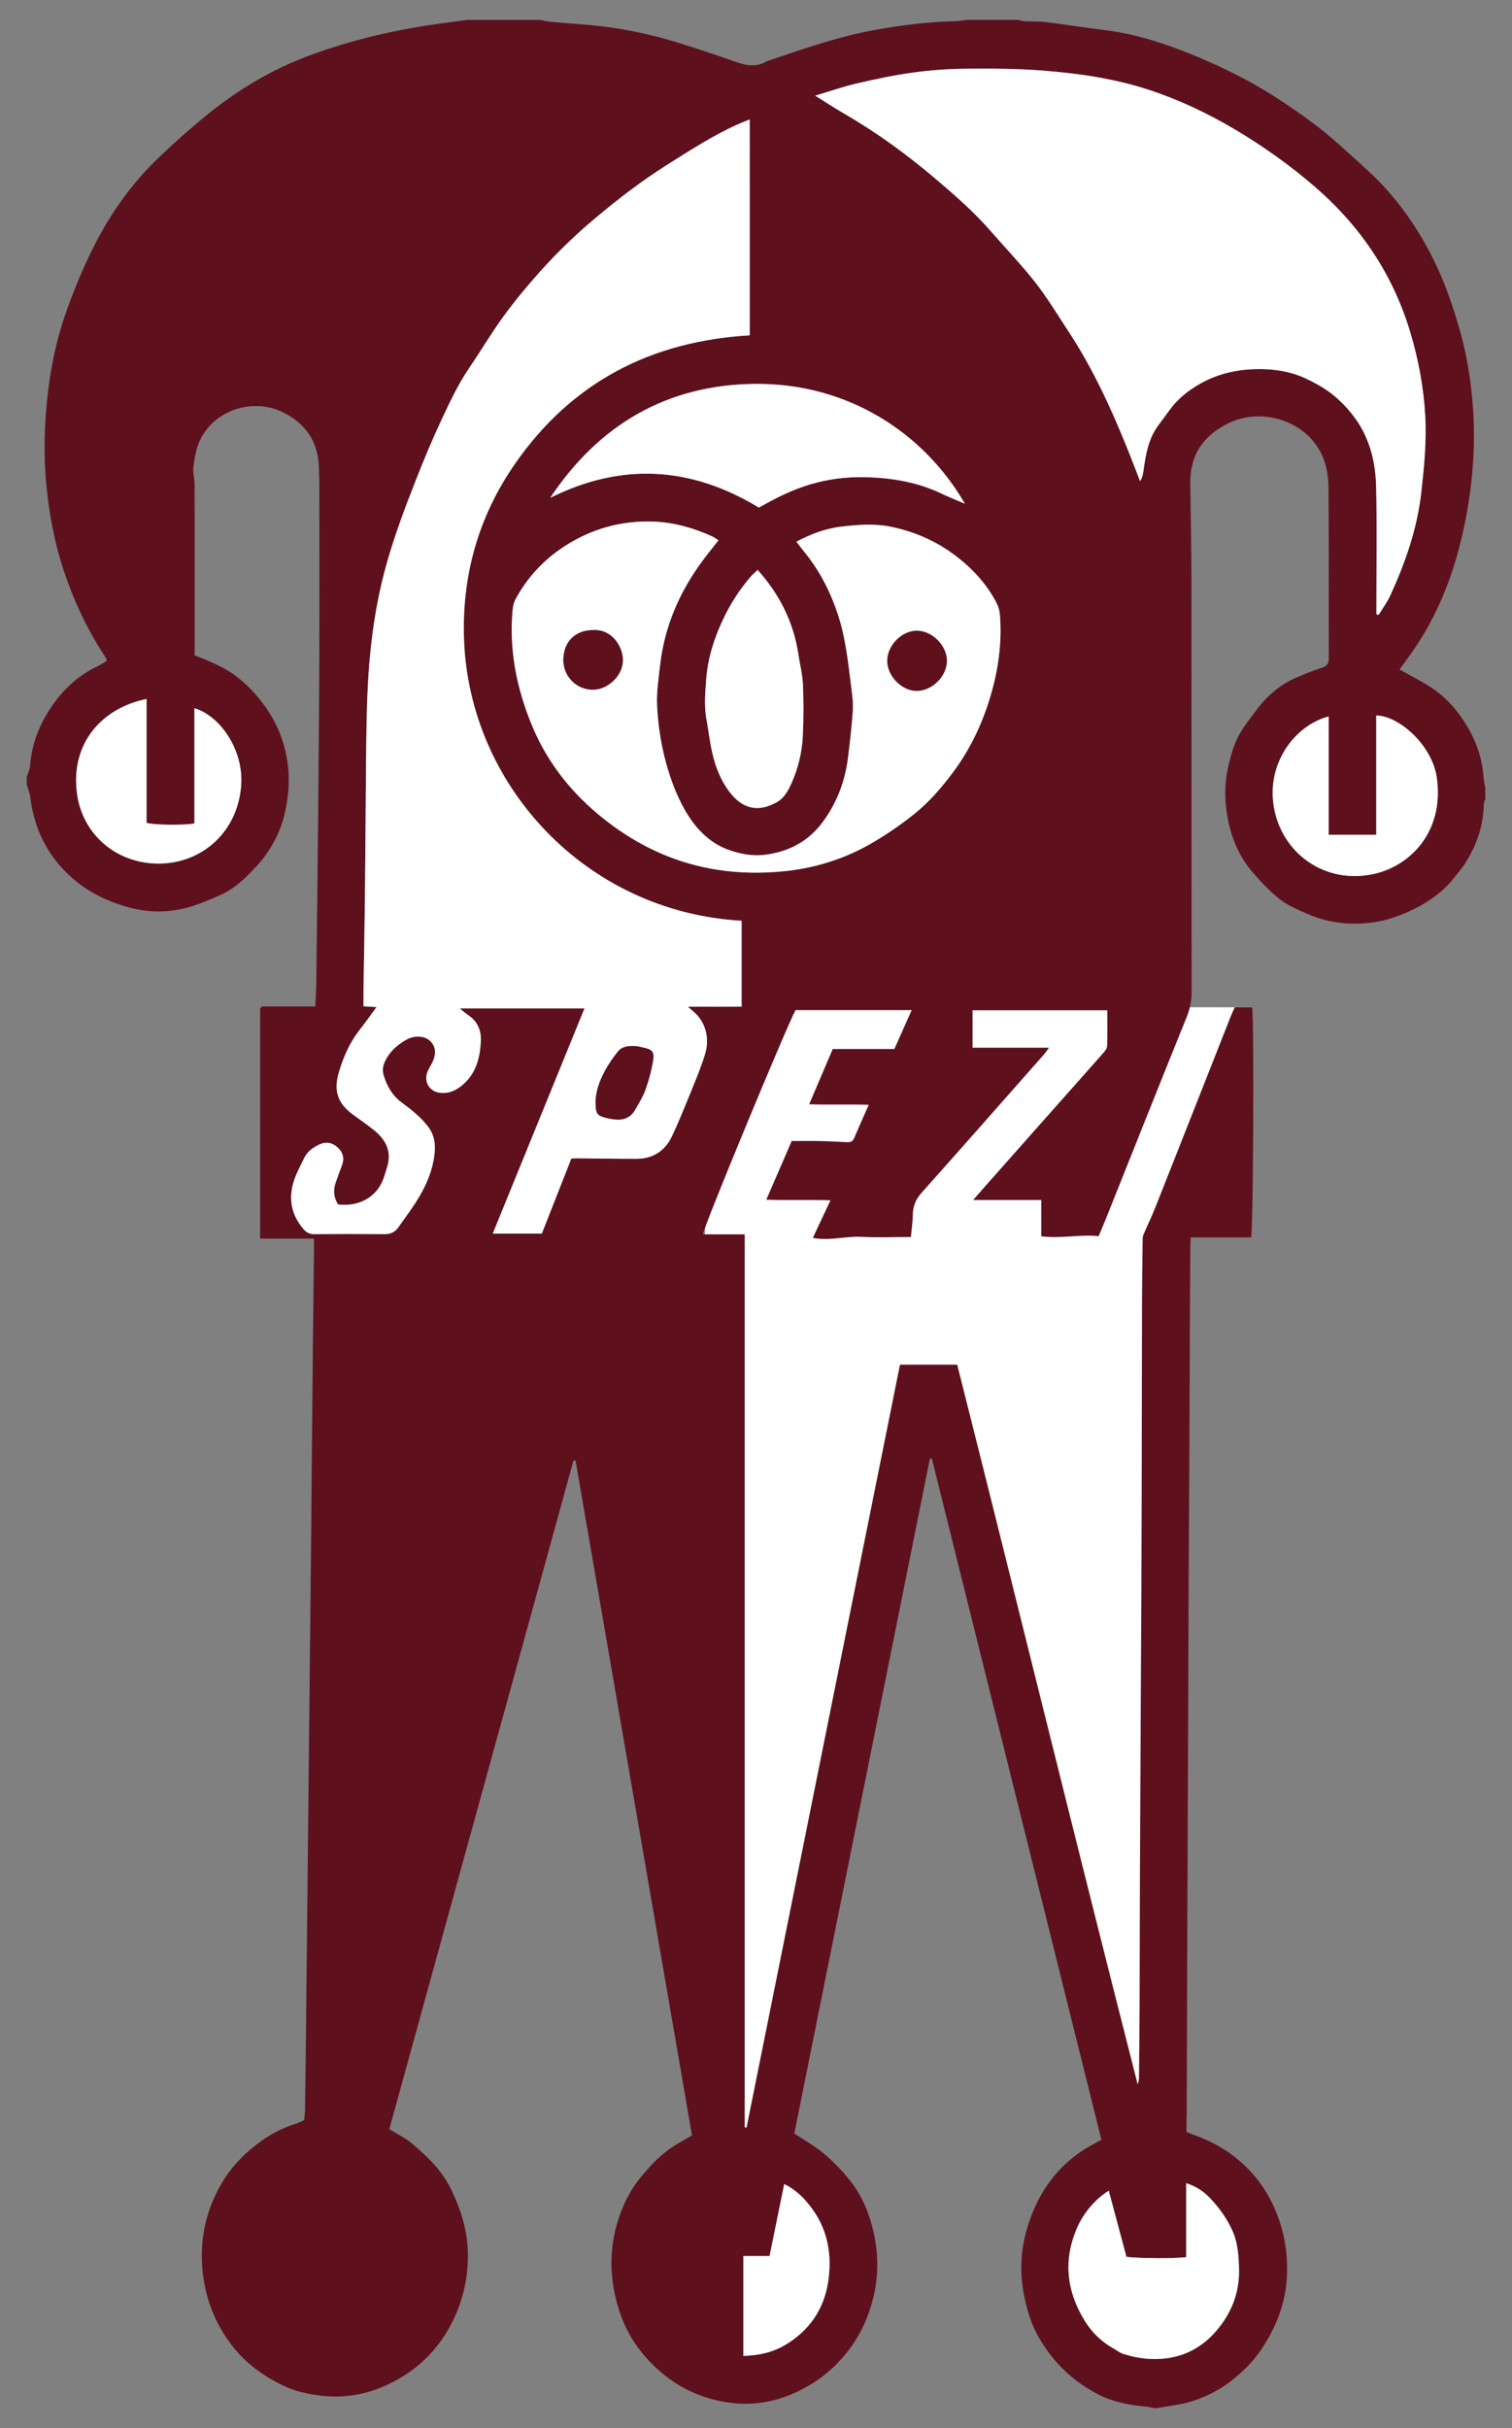 <?xml version="1.0" encoding="utf-8"?>
<!-- Generator: Adobe Illustrator 16.0.3, SVG Export Plug-In . SVG Version: 6.00 Build 0)  -->
<!DOCTYPE svg PUBLIC "-//W3C//DTD SVG 1.1//EN" "http://www.w3.org/Graphics/SVG/1.1/DTD/svg11.dtd">
<svg version="1.1" xmlns="http://www.w3.org/2000/svg" xmlns:xlink="http://www.w3.org/1999/xlink" x="0px" y="0px" width="380px"
	 height="610px" viewBox="0 0 380 610" enable-background="new 0 0 380 610" xml:space="preserve">
<rect x="0" y="0" width="380" height="610" fill="#808080" stroke="none"/>
<g id="Ebene_2">
	<polygon fill-rule="evenodd" clip-rule="evenodd" fill="#FFFFFF" points="289.964,587.746 234.023,350.269 177.184,591.861 
		177.184,252.903 314.696,253.066 294.999,315.657 	"/>
</g>
<g id="Ebene_1">
	<g>
		<path fill-rule="evenodd" clip-rule="evenodd" fill="#5E101D" d="M6.717,197.054c0-0.6,0-1.199,0-1.799
			c0.293-0.97,0.778-1.925,0.849-2.911c0.396-5.524,2.415-10.498,5.486-14.961c2.898-4.211,6.607-7.69,11.329-9.927
			c0.859-0.407,1.655-0.948,2.439-1.403c-0.046-0.27-0.037-0.424-0.098-0.539c-0.176-0.33-0.372-0.65-0.577-0.963
			c-4.41-6.73-7.747-13.95-10.255-21.602c-2.225-6.789-3.506-13.738-4.208-20.813c-0.787-7.929-0.554-15.839,0.393-23.749
			c0.794-6.629,2.167-13.133,4.352-19.421c1.664-4.787,3.578-9.511,5.718-14.104c4.325-9.282,9.944-17.739,17.341-24.874
			c4.085-3.94,8.35-7.721,12.758-11.297c7.641-6.198,16.023-11.195,25.279-14.65c10.905-4.071,22.168-6.669,33.692-8.195
			c2.05-0.271,4.098-0.563,6.147-0.845c6.147,0,12.294,0,18.441,0c0.784,0.158,1.562,0.389,2.354,0.461
			c4.388,0.4,8.795,0.639,13.167,1.166c6.234,0.751,12.378,2.047,18.384,3.883c4.857,1.484,9.685,3.077,14.468,4.787
			c2.811,1.005,5.518,1.815,8.344,0.195c0.257-0.146,0.557-0.222,0.84-0.317c8.763-2.977,17.491-6.037,26.65-7.677
			c6.709-1.201,13.437-2.041,20.252-2.173c0.864-0.017,1.725-0.212,2.587-0.325c4.348,0,8.695,0,13.044,0
			c0.487,0.113,0.972,0.299,1.464,0.325c1.865,0.101,3.749,0.016,5.596,0.243c4.896,0.602,9.767,1.398,14.663,1.989
			c4.849,0.585,9.554,1.745,14.171,3.272c6.313,2.089,12.398,4.709,18.366,7.669c6.916,3.43,13.336,7.644,19.502,12.186
			c4.909,3.616,9.365,7.867,13.896,11.974c6.771,6.135,12.044,13.432,16.217,21.543c3.189,6.202,5.445,12.735,7.304,19.451
			c1.502,5.426,2.417,10.952,2.931,16.505c0.431,4.655,0.541,9.355,0.311,14.086c-0.38,7.813-1.557,15.466-3.5,22.987
			c-2.519,9.748-6.419,18.933-12.336,27.169c-0.94,1.309-1.891,2.61-2.745,3.789c2.838,1.604,5.59,2.957,8.121,4.643
			c2.872,1.913,5.306,4.389,7.297,7.216c3.189,4.529,5.307,9.49,5.677,15.102c0.062,0.941,0.3,1.87,0.457,2.805c0,0.9,0,1.8,0,2.699
			c-0.134,0.485-0.376,0.969-0.384,1.456c-0.082,5.387-1.823,10.255-4.651,14.759c-0.828,1.318-1.907,2.479-2.859,3.72
			c-1.94,2.525-4.398,4.496-7.064,6.146c-2.66,1.647-5.514,2.937-8.526,3.906c-3.257,1.048-6.593,1.454-9.946,1.403
			c-3.978-0.061-7.871-0.922-11.52-2.55c-2.306-1.029-4.721-2.034-6.676-3.572c-2.504-1.969-4.741-4.337-6.827-6.762
			c-3.376-3.924-5.365-8.578-6.296-13.661c-0.748-4.081-0.854-8.205,0.015-12.261c0.574-2.68,1.285-5.41,2.473-7.856
			c1.188-2.451,2.988-4.62,4.622-6.838c2.656-3.607,5.958-6.485,10.096-8.287c2.122-0.924,4.281-1.787,6.481-2.497
			c1.29-0.416,1.741-1.041,1.737-2.401c-0.045-14.316,0.06-28.635-0.078-42.95c-0.045-4.622-1.271-9.004-4.664-12.492
			c-5.114-5.258-13.577-6.872-20.305-3.676c-6.367,3.024-9.881,7.975-9.771,15.227c0.125,8.31,0.284,16.619,0.291,24.929
			c0.033,34.256,0.003,68.512,0.039,102.768c0.003,2.203-0.367,4.206-1.204,6.273c-6.85,16.923-13.589,33.891-20.367,50.842
			c-0.551,1.379-1.146,2.74-1.786,4.266c-4.826-0.477-9.56,0.683-14.423,0.043c0-3.074,0-5.967,0-9.115c-5.612,0-11.104,0-17.116,0
			c1.067-1.224,1.778-2.05,2.501-2.865c6.348-7.165,12.695-14.33,19.047-21.491c3.673-4.14,7.363-8.265,11.017-12.422
			c0.476-0.541,1.075-1.228,1.101-1.867c0.116-2.973,0.052-5.953,0.052-9.021c-11.429,0-22.619,0-33.868,0c0,3.187,0,6.216,0,9.401
			c6.389,0,12.631,0,19.2,0c-0.522,0.717-0.822,1.207-1.196,1.631c-10.245,11.606-20.468,23.231-30.782,34.775
			c-1.495,1.673-2.223,3.398-2.246,5.6c-0.019,1.822-0.307,3.642-0.484,5.559c-4.36,0-8.409,0.159-12.439-0.045
			c-4.05-0.205-8.079,1.08-12.202,0.26c1.507-3.199,2.919-6.199,4.45-9.451c-5.511-0.164-10.689,0.058-16.136-0.139
			c2.218-5.123,4.288-9.905,6.383-14.743c2.471,0,4.788-0.036,7.104,0.011c2.238,0.046,4.477,0.173,6.714,0.274
			c0.795,0.037,1.462-0.068,1.832-0.932c1.171-2.73,2.383-5.443,3.703-8.445c-5.093-0.186-9.89,0.039-14.96-0.146
			c2.074-4.862,3.996-9.368,5.919-13.877c5.273,0,10.288,0,15.483,0c1.43-3.205,2.846-6.379,4.361-9.775c-9.981,0-19.617,0-29.207,0
			c-2.646,5.091-23.072,54.416-23.273,56.329c3.439,0,6.86,0,10.51,0c0,74.917,0,149.629,0,224.342
			c0.156,0.016,0.313,0.031,0.469,0.047c12.851-63.873,25.701-127.746,38.557-191.64c4.922,0,9.61,0,14.38,0
			c15.223,60.302,29.966,120.615,45.352,180.783c0.258-0.619,0.332-1.205,0.338-1.789c0.058-5.92,0.126-11.838,0.149-17.758
			c0.041-10.717,0.04-21.436,0.083-32.152c0.062-15.363,0.145-30.727,0.223-46.09c0.045-8.768,0.107-17.535,0.146-26.303
			c0.037-8.543,0.06-17.087,0.076-25.632c0.031-15.59,0.042-31.181,0.083-46.771c0.014-5.095,0.092-10.188,0.151-15.283
			c0.006-0.52-0.03-1.089,0.162-1.548c1.006-2.401,2.156-4.743,3.115-7.162c6.282-15.858,12.527-31.733,18.791-47.6
			c0.35-0.887,0.759-1.749,1.072-2.469c1.642,0,3.031,0,4.396,0c0.484,3.983,0.28,56.025-0.28,57.803c-4.979,0-10.035,0-15.191,0
			c-0.033,0.744-0.073,1.256-0.077,1.769c-0.029,4.346-0.058,8.693-0.077,13.039c-0.077,17.162-0.148,34.324-0.229,51.486
			c-0.041,8.843-0.106,17.685-0.145,26.527c-0.037,8.395-0.046,16.789-0.079,25.184c-0.07,17.686-0.157,35.373-0.223,53.059
			c-0.06,16.189-0.101,32.377-0.153,48.564c-0.002,0.674-0.052,1.348-0.059,2.021c-0.01,1.035-0.002,2.068-0.002,3.064
			c0.517,0.217,0.853,0.383,1.203,0.504c3.838,1.338,7.459,3.119,10.681,5.596c4.334,3.332,7.668,7.506,9.97,12.484
			c2.547,5.51,3.632,11.279,3.404,17.357c-0.229,6.143-2.169,11.723-5.292,16.902c-1.338,2.219-2.923,4.369-4.755,6.189
			c-2.426,2.41-5.074,4.598-8.158,6.246c-3.072,1.641-6.263,2.77-9.681,3.32c-1.677,0.271-3.353,0.545-5.029,0.818
			c-0.149,0-0.3,0-0.449,0c-0.634-0.133-1.261-0.338-1.901-0.389c-4.511-0.369-8.885-1.258-12.893-3.457
			c-4.574-2.51-8.478-5.783-11.619-10.006c-1.942-2.607-3.607-5.379-4.647-8.398c-2.554-7.418-3.226-14.949-0.973-22.66
			c2.775-9.494,8.097-16.869,16.944-21.529c0.576-0.303,1.137-0.637,1.818-1.021c-14.225-57.113-28.419-114.107-42.614-171.101
			c-0.164,0-0.327-0.002-0.491-0.003c-11.378,56.608-22.756,113.217-34.075,169.536c2.725,1.836,5.362,3.289,7.602,5.209
			c2.423,2.076,4.684,4.424,6.64,6.943c2.961,3.818,4.719,8.221,5.751,12.998c1.568,7.26,0.965,14.273-1.733,21.105
			c-0.928,2.35-2.117,4.658-3.55,6.734c-2.953,4.281-6.68,7.816-11.218,10.445c-6.346,3.676-13.09,5.252-20.42,4.109
			c-6.281-0.98-11.781-3.441-16.653-7.617c-5.155-4.42-8.747-9.732-10.676-16.199c-2.622-8.787-2.281-17.42,1.449-25.854
			c0.451-1.018,0.977-2.006,1.522-2.979c1.359-2.422,3.149-4.514,5.01-6.564c2.228-2.455,4.725-4.537,7.631-6.135
			c0.968-0.531,1.906-1.119,2.931-1.725c-9.771-56.605-19.515-113.051-29.258-169.496c-0.176-0.007-0.353-0.013-0.53-0.02
			c-15.428,55.99-30.856,111.978-46.287,167.974c2.038,1.266,4.035,2.201,5.662,3.576c3.761,3.176,7.324,6.527,9.62,11.061
			c2.787,5.5,4.53,11.27,4.481,17.402c-0.048,6.031-1.493,11.82-4.357,17.213c-2.875,5.416-6.903,9.725-12.113,12.918
			c-6.23,3.818-12.95,5.641-20.293,4.801c-3.445-0.395-6.85-1.156-9.927-2.672c-4.773-2.352-9.046-5.398-12.418-9.701
			c-4.634-5.912-7.1-12.58-7.662-19.967c-0.565-7.432,1.042-14.438,4.796-20.898c2.512-4.322,5.962-7.828,9.989-10.725
			c2.673-1.922,5.617-3.412,8.791-4.398c0.699-0.219,1.351-0.586,2.05-0.895c0.074-0.922,0.184-1.736,0.198-2.555
			c0.066-3.82,0.114-7.641,0.156-11.461c0.153-14.084,0.302-28.17,0.45-42.256c0.152-14.535,0.299-29.072,0.451-43.607
			c0.148-14.234,0.31-28.471,0.446-42.707c0.162-16.783,0.295-33.567,0.457-50.351c0.08-8.316,0.198-16.633,0.294-24.949
			c0.012-1.098,0.001-2.196,0.001-3.556c-4.75,0-9.206,0-13.534,0c0-19.453,0-38.634,0.005-57.815c0-0.057,0.082-0.117,0.13-0.172
			c0.049-0.056,0.105-0.106,0.342-0.343c4.29,0,8.766,0,13.4,0c0.09-2.323,0.222-4.472,0.249-6.622
			c0.166-13.71,0.325-27.421,0.453-41.132c0.124-13.335,0.248-26.669,0.295-40.004c0.051-14.392,0.017-28.784,0.005-43.177
			c-0.002-1.722-0.054-3.445-0.151-5.164c-0.35-6.194-3.618-10.527-9.001-13.179c-7.439-3.664-17.489-0.729-21.048,7.485
			c-0.841,1.942-1.182,4.153-1.443,6.278c-0.177,1.441,0.292,2.949,0.295,4.428c0.027,13.492,0.016,26.985,0.016,40.479
			c0,0.806,0,1.611,0,2.419c0.896,0.343,1.598,0.58,2.274,0.876c2.937,1.284,5.848,2.529,8.431,4.566
			c2.683,2.114,4.984,4.54,6.916,7.272c1.541,2.18,2.921,4.565,3.867,7.053c1.905,5.011,2.579,10.262,1.896,15.623
			c-0.435,3.416-1.17,6.777-2.678,9.888c-1.271,2.621-2.8,5.105-4.794,7.27c-2.693,2.923-5.442,5.8-9.125,7.485
			c-2.37,1.085-4.78,2.125-7.258,2.92c-5.17,1.658-10.502,1.812-15.709,0.446c-7.384-1.936-13.777-5.565-18.632-11.722
			c-3.779-4.791-5.78-10.176-6.521-16.145C7.455,199.125,7.015,198.098,6.717,197.054z M188.415,30.007
			c-1.263,0.519-2.228,0.882-3.167,1.307c-6.217,2.815-11.917,6.521-17.672,10.147c-6.333,3.991-12.24,8.548-17.96,13.34
			c-4.933,4.134-9.575,8.613-13.87,13.406c-3.237,3.612-6.346,7.366-9.206,11.28c-3.032,4.151-5.648,8.604-8.547,12.856
			c-2.876,4.221-5.023,8.826-7.163,13.42c-2.204,4.732-4.225,9.557-6.139,14.414c-2.955,7.498-5.796,15.02-7.899,22.84
			c-2.934,10.906-4.128,21.995-4.515,33.205c-0.251,7.261-0.25,14.53-0.324,21.797c-0.096,9.289-0.131,18.58-0.237,27.869
			c-0.088,7.714-0.244,15.428-0.363,23.141c-0.019,1.242-0.002,2.483-0.002,3.773c1.252,0.075,2.185,0.131,3.288,0.197
			c-1.545,2.093-2.906,4.027-4.362,5.886c-2.393,3.056-3.896,6.563-5.023,10.204c-1.458,4.712-0.593,7.981,3.549,10.998
			c1.754,1.277,3.558,2.496,5.24,3.863c2.505,2.037,4.127,4.564,3.57,7.973c-0.191,1.17-0.65,2.296-0.985,3.442
			c-1.417,4.859-5.742,7.894-11.667,7.231c-1.091-1.748-1.281-3.604-0.574-5.561c0.507-1.403,1.001-2.813,1.532-4.207
			c0.655-1.722,0.378-3.197-0.987-4.487c-1.424-1.345-2.997-1.606-4.746-0.781c-1.589,0.75-2.967,1.768-3.749,3.401
			c-0.872,1.82-1.863,3.609-2.505,5.512c-1.528,4.527-0.774,8.693,2.397,12.359c0.732,0.846,1.552,1.229,2.723,1.217
			c5.846-0.06,11.692-0.061,17.537-0.004c1.492,0.015,2.644-0.455,3.478-1.645c1.8-2.566,3.719-5.067,5.304-7.762
			c1.899-3.23,3.348-6.696,3.805-10.474c0.301-2.492,0.104-4.84-1.506-7.01c-1.87-2.52-4.28-4.37-6.747-6.198
			c-2.321-1.721-3.681-4.092-4.495-6.803c-0.377-1.259-0.214-2.437,0.399-3.67c1.191-2.396,3.069-4.037,5.321-5.298
			c2.135-1.195,4.728-0.953,6.081,0.442c1.463,1.509,1.462,3.562,0.049,6.012c-0.406,0.703-0.827,1.439-1.022,2.216
			c-0.541,2.153,0.778,4.224,2.971,4.613c2.651,0.471,4.817-0.698,6.628-2.451c2.923-2.827,3.797-6.557,3.991-10.425
			c0.132-2.654-0.805-4.982-3.153-6.553c-0.649-0.434-1.229-0.971-2.154-1.713c10.647,0,20.864,0,31.368,0
			c-7.699,18.889-15.333,37.62-23.058,56.574c4.293,0,8.236,0,12.333,0c2.468-6.277,4.946-12.581,7.408-18.843
			c0.608-0.032,0.979-0.071,1.349-0.067c5.019,0.042,10.038,0.136,15.056,0.125c4.14-0.01,7.159-1.996,8.905-5.696
			c1.563-3.312,2.923-6.72,4.324-10.105c1.087-2.626,2.162-5.26,3.119-7.935c0.573-1.604,1.182-3.272,1.292-4.944
			c0.225-3.375-0.896-6.333-3.621-8.535c-0.295-0.238-0.574-0.495-1.143-0.986c4.795-0.041,9.173,0.021,13.518-0.04
			c0-7.409,0-14.486,0-21.553c-39.315-2.244-68.455-34.159-69.768-70.651c-0.58-16.094,3.627-30.955,12.851-44.218
			c14.247-20.486,34.197-30.762,58.948-32.208C188.415,66.163,188.415,48.266,188.415,30.007z M345.922,154.346
			c0.193,0.038,0.387,0.076,0.58,0.114c0.995-1.646,2.165-3.211,2.956-4.949c3.759-8.256,6.736-16.746,7.747-25.848
			c0.719-6.466,1.373-12.894,0.976-19.438c-0.433-7.146-1.735-14.092-3.793-20.9c-4.354-14.414-12.439-26.43-23.79-36.267
			c-6.328-5.484-13.123-10.321-20.339-14.593c-6.848-4.054-13.991-7.425-21.55-9.902c-8.655-2.836-17.626-4.119-26.647-4.828
			c-6.483-0.51-13.02-0.523-19.53-0.464c-4.402,0.04-8.831,0.372-13.192,0.976c-4.726,0.654-9.414,1.655-14.065,2.734
			c-3.372,0.783-6.656,1.939-10.398,3.055c2.716,1.689,4.944,3.162,7.252,4.497c8.301,4.8,16.012,10.431,23.294,16.639
			c4.721,4.024,9.4,8.109,13.495,12.806c3.778,4.333,7.771,8.497,11.315,13.013c2.983,3.803,5.483,7.986,8.151,12.031
			c6.409,9.712,11.195,20.237,15.481,31.011c0.905,2.275,1.776,4.563,2.663,6.845c0.562-0.88,0.735-1.714,0.849-2.558
			c0.553-4.085,1.218-8.129,3.792-11.552c0.984-1.309,1.95-2.632,2.92-3.951c1.981-2.698,4.563-4.716,7.429-6.36
			c4.377-2.511,9.171-3.615,14.171-3.724c3.059-0.065,6.092,0.225,9.087,1.081c2.263,0.647,4.305,1.652,6.333,2.776
			c3.857,2.139,7.011,5.054,9.564,8.619c3.699,5.166,5.065,11.127,5.194,17.302c0.206,9.889,0.056,19.784,0.056,29.678
			C345.922,152.907,345.922,153.626,345.922,154.346z M200.145,136.075c0.76,0.979,1.431,1.874,2.134,2.743
			c3.762,4.649,6.434,9.879,8.304,15.537c2.031,6.147,2.622,12.561,3.439,18.929c0.229,1.771,0.436,3.584,0.308,5.354
			c-0.284,3.947-0.716,7.888-1.214,11.815c-0.757,5.956-2.867,11.437-6.465,16.237c-1.323,1.767-3.007,3.391-4.834,4.625
			c-2.928,1.977-6.264,3.056-9.832,3.461c-2.833,0.322-5.564-0.193-8.158-1.017c-5.926-1.879-9.736-6.39-12.454-11.645
			c-1.905-3.682-3.304-7.715-4.317-11.744c-1.051-4.179-1.667-8.525-1.905-12.83c-0.193-3.478,0.354-7.014,0.755-10.503
			c1.121-9.738,4.904-18.418,10.724-26.246c1.238-1.665,2.553-3.273,3.938-5.045c-0.619-0.393-1.074-0.764-1.592-0.998
			c-4.613-2.078-9.445-3.482-14.492-3.696c-8.213-0.35-15.851,1.77-22.741,6.276c-5.147,3.366-9.236,7.783-12.173,13.207
			c-0.411,0.759-0.636,1.679-0.718,2.545c-0.959,10.133,0.982,19.803,4.832,29.135c4.277,10.37,11.276,18.6,20.254,25.176
			c7.904,5.789,16.661,9.625,26.405,11.125c5.445,0.839,10.93,0.917,16.359,0.398c7.971-0.76,15.572-3.104,22.507-7.159
			c3.724-2.179,7.321-4.649,10.681-7.354c3.669-2.953,6.753-6.534,9.594-10.331c4.403-5.888,7.479-12.441,9.516-19.415
			c1.914-6.551,2.855-13.32,2.295-20.196c-0.081-0.999-0.359-2.052-0.818-2.939c-2.484-4.802-6.078-8.683-10.357-11.923
			c-4.9-3.711-10.416-6.117-16.443-7.3c-4.088-0.804-8.193-0.468-12.296,0.013C207.393,132.776,203.758,134.216,200.145,136.075z
			 M190.729,127.517c0.523-0.288,0.913-0.499,1.298-0.716c4.246-2.394,8.66-4.42,13.396-5.607c4.296-1.076,8.68-1.475,13.123-1.287
			c6.265,0.265,12.324,1.349,18.031,4.078c1.839,0.88,3.742,1.628,5.916,2.566c-10.116-17.55-29.208-30.377-52.912-30.105
			c-21.992,0.253-39.087,10.283-51.298,28.629C156.195,116.139,173.602,117.143,190.729,127.517z M298.119,567.047
			c-3.021,0.43-13.451,0.322-15.023-0.105c-1.475-5.502-2.949-11.002-4.441-16.57c-3.169,1.924-6.206,5.412-7.816,9.002
			c-3.727,8.309-2.842,16.287,1.925,23.896c1.804,2.879,4.258,5.162,7.25,6.828c0.777,0.434,1.505,1.023,2.337,1.281
			c3.505,1.086,7.036,1.574,10.766,1.094c5.104-0.658,9.206-3.043,12.466-6.785c3.896-4.475,5.995-9.742,5.807-15.801
			c-0.098-3.143-0.269-6.256-1.535-9.197c-1.406-3.27-3.473-6.102-5.913-8.639c-1.537-1.596-3.403-2.799-5.82-3.582
			C298.119,554.818,298.119,560.869,298.119,567.047z M190.405,143.182c-0.617,0.598-1.249,1.12-1.774,1.732
			c-2.786,3.248-5.086,6.819-6.906,10.691c-2.273,4.831-3.87,9.821-4.254,15.219c-0.234,3.297-0.539,6.547,0.068,9.826
			c0.542,2.93,0.854,5.91,1.545,8.801c0.814,3.416,2.1,6.679,4.272,9.516c3.284,4.29,7.198,5.156,11.784,2.611
			c2.102-1.167,3.09-3.205,3.972-5.248c1.547-3.584,2.447-7.381,2.64-11.262c0.214-4.323,0.228-8.669,0.047-12.993
			c-0.108-2.592-0.762-5.16-1.156-7.742C199.412,156.28,195.926,149.32,190.405,143.182z M333.931,179.999
			c-8.329,2.111-16.036,11.842-13.636,23.501c2.169,10.535,11.836,18.08,23.512,16.339c10.102-1.507,19.25-10.531,17.297-24.435
			c-1.154-8.22-9.507-15.569-15.222-15.654c0,9.952,0,19.904,0,29.969c-4.01,0-7.86,0-11.951,0c0-5.002,0-9.854,0-14.707
			C333.931,190.078,333.931,185.145,333.931,179.999z M36.831,175.605c-11.091,2.212-19.411,11.142-17.407,24.235
			c1.49,9.735,9.706,17.089,20.381,17.114c10.933,0.026,20.072-7.974,20.817-19.879c0.538-8.595-5.147-17.161-11.755-19.157
			c0,9.696,0,19.341,0,28.949c-2.525,0.495-10.325,0.404-12.036-0.149C36.831,196.435,36.831,186.104,36.831,175.605z
			 M186.819,591.861c3.929-0.111,7.354-0.873,10.525-2.756c6.048-3.588,9.71-8.959,10.767-15.746
			c1.008-6.471,0.095-12.783-3.927-18.348c-1.862-2.578-3.964-4.781-7.095-6.32c-1.236,6.074-2.437,11.967-3.681,18.076
			c-2.273,0-4.402,0-6.59,0C186.819,575.232,186.819,583.436,186.819,591.861z"/>
		<path fill-rule="evenodd" clip-rule="evenodd" fill="#FFFFFF" d="M188.415,30.007c0,18.259,0,36.155,0,54.24
			c-24.751,1.446-44.701,11.722-58.948,32.208c-9.223,13.263-13.43,28.124-12.851,44.218c1.313,36.492,30.453,68.407,69.768,70.651
			c0,7.066,0,14.144,0,21.553c-4.345,0.062-8.723-0.001-13.518,0.04c0.569,0.491,0.848,0.748,1.143,0.986
			c2.725,2.202,3.846,5.16,3.621,8.535c-0.11,1.672-0.719,3.341-1.292,4.944c-0.957,2.675-2.032,5.309-3.119,7.935
			c-1.401,3.386-2.761,6.794-4.324,10.105c-1.747,3.7-4.766,5.687-8.905,5.696c-5.019,0.011-10.037-0.083-15.056-0.125
			c-0.371-0.004-0.741,0.035-1.349,0.067c-2.462,6.262-4.94,12.565-7.408,18.843c-4.096,0-8.039,0-12.333,0
			c7.726-18.954,15.359-37.686,23.058-56.574c-10.503,0-20.72,0-31.368,0c0.926,0.742,1.505,1.279,2.154,1.713
			c2.348,1.57,3.286,3.898,3.153,6.553c-0.193,3.868-1.067,7.598-3.991,10.425c-1.812,1.753-3.978,2.922-6.628,2.451
			c-2.193-0.39-3.512-2.46-2.971-4.613c0.195-0.776,0.616-1.513,1.022-2.216c1.413-2.45,1.415-4.503-0.049-6.012
			c-1.353-1.396-3.946-1.638-6.081-0.442c-2.252,1.261-4.13,2.902-5.321,5.298c-0.613,1.233-0.776,2.411-0.399,3.67
			c0.814,2.711,2.173,5.082,4.495,6.803c2.467,1.828,4.877,3.679,6.747,6.198c1.609,2.17,1.807,4.518,1.506,7.01
			c-0.457,3.777-1.906,7.243-3.805,10.474c-1.584,2.694-3.504,5.195-5.304,7.762c-0.834,1.189-1.986,1.659-3.478,1.645
			c-5.845-0.057-11.691-0.056-17.537,0.004c-1.171,0.012-1.991-0.371-2.723-1.217c-3.171-3.666-3.925-7.832-2.397-12.359
			c0.642-1.902,1.633-3.691,2.505-5.512c0.782-1.634,2.16-2.651,3.749-3.401c1.75-0.825,3.322-0.563,4.746,0.781
			c1.365,1.29,1.642,2.766,0.987,4.487c-0.53,1.395-1.024,2.804-1.532,4.207c-0.708,1.956-0.518,3.813,0.574,5.561
			c5.926,0.662,10.25-2.372,11.667-7.231c0.334-1.146,0.794-2.272,0.985-3.442c0.557-3.408-1.065-5.936-3.57-7.973
			c-1.682-1.367-3.485-2.586-5.24-3.863c-4.142-3.017-5.007-6.286-3.549-10.998c1.127-3.642,2.631-7.148,5.023-10.204
			c1.457-1.858,2.817-3.793,4.362-5.886c-1.103-0.066-2.036-0.122-3.288-0.197c0-1.29-0.017-2.531,0.002-3.773
			c0.12-7.713,0.275-15.427,0.363-23.141c0.106-9.289,0.142-18.58,0.237-27.869c0.075-7.267,0.073-14.536,0.324-21.797
			c0.387-11.21,1.582-22.299,4.515-33.205c2.103-7.82,4.945-15.342,7.899-22.84c1.914-4.857,3.935-9.682,6.139-14.414
			c2.14-4.594,4.287-9.199,7.163-13.42c2.898-4.252,5.515-8.705,8.547-12.856c2.86-3.914,5.969-7.668,9.206-11.28
			c4.295-4.793,8.938-9.272,13.87-13.406c5.72-4.792,11.626-9.349,17.96-13.34c5.755-3.627,11.455-7.332,17.672-10.147
			C186.188,30.889,187.152,30.526,188.415,30.007z M149.696,276.29c-0.074,3.46,0.278,3.943,2.583,4.536
			c0.719,0.185,1.459,0.312,2.197,0.397c2.205,0.257,4.014-0.439,5.139-2.42c0.957-1.684,2.004-3.359,2.643-5.169
			c0.839-2.38,1.505-4.857,1.893-7.348c0.32-2.06-0.351-2.658-2.367-3.074c-0.585-0.12-1.163-0.294-1.754-0.359
			c-1.774-0.198-3.652-0.057-4.772,1.358C152.21,268.065,149.954,272.331,149.696,276.29z"/>
		<path fill-rule="evenodd" clip-rule="evenodd" fill="#FFFFFF" d="M345.922,154.346c0-0.72,0-1.439,0-2.158
			c0-9.894,0.15-19.789-0.056-29.678c-0.129-6.175-1.495-12.136-5.194-17.302c-2.554-3.565-5.707-6.48-9.564-8.619
			c-2.028-1.124-4.07-2.129-6.333-2.776c-2.995-0.856-6.028-1.146-9.087-1.081c-5,0.108-9.794,1.213-14.171,3.724
			c-2.866,1.645-5.447,3.662-7.429,6.36c-0.97,1.319-1.936,2.643-2.92,3.951c-2.574,3.423-3.239,7.467-3.792,11.552
			c-0.113,0.844-0.287,1.678-0.849,2.558c-0.887-2.282-1.758-4.569-2.663-6.845c-4.286-10.773-9.072-21.299-15.481-31.011
			c-2.668-4.045-5.168-8.229-8.151-12.031c-3.544-4.516-7.537-8.68-11.315-13.013c-4.095-4.696-8.774-8.781-13.495-12.806
			c-7.282-6.208-14.993-11.839-23.294-16.639c-2.308-1.335-4.536-2.808-7.252-4.497c3.742-1.115,7.026-2.271,10.398-3.055
			c4.651-1.079,9.34-2.08,14.065-2.734c4.361-0.604,8.79-0.936,13.192-0.976c6.511-0.06,13.047-0.046,19.53,0.464
			c9.021,0.709,17.992,1.992,26.647,4.828c7.559,2.478,14.702,5.849,21.55,9.902c7.216,4.271,14.011,9.108,20.339,14.593
			c11.351,9.837,19.437,21.853,23.79,36.267c2.058,6.809,3.36,13.754,3.793,20.9c0.397,6.545-0.257,12.973-0.976,19.438
			c-1.011,9.102-3.988,17.592-7.747,25.848c-0.791,1.738-1.961,3.304-2.956,4.949C346.309,154.422,346.115,154.384,345.922,154.346z
			"/>
		<path fill-rule="evenodd" clip-rule="evenodd" fill="#FFFFFF" d="M200.145,136.075c3.613-1.858,7.248-3.299,11.233-3.766
			c4.103-0.48,8.208-0.816,12.296-0.013c6.027,1.183,11.543,3.589,16.443,7.3c4.279,3.24,7.873,7.121,10.357,11.923
			c0.459,0.888,0.737,1.94,0.818,2.939c0.561,6.876-0.381,13.646-2.295,20.196c-2.037,6.974-5.112,13.527-9.516,19.415
			c-2.841,3.797-5.925,7.378-9.594,10.331c-3.359,2.705-6.957,5.176-10.681,7.354c-6.935,4.056-14.536,6.399-22.507,7.159
			c-5.43,0.519-10.914,0.44-16.359-0.398c-9.745-1.5-18.501-5.336-26.405-11.125c-8.978-6.576-15.977-14.806-20.254-25.176
			c-3.85-9.332-5.792-19.002-4.832-29.135c0.083-0.866,0.308-1.786,0.718-2.545c2.937-5.424,7.026-9.841,12.173-13.207
			c6.891-4.507,14.528-6.626,22.741-6.276c5.046,0.214,9.878,1.618,14.492,3.696c0.518,0.234,0.973,0.605,1.592,0.998
			c-1.385,1.771-2.699,3.38-3.938,5.045c-5.82,7.828-9.604,16.508-10.724,26.246c-0.402,3.489-0.948,7.025-0.755,10.503
			c0.238,4.305,0.854,8.651,1.905,12.83c1.014,4.029,2.412,8.063,4.317,11.744c2.718,5.255,6.528,9.766,12.454,11.645
			c2.594,0.823,5.325,1.339,8.158,1.017c3.568-0.405,6.904-1.484,9.832-3.461c1.827-1.234,3.511-2.858,4.834-4.625
			c3.598-4.801,5.708-10.281,6.465-16.237c0.498-3.928,0.93-7.868,1.214-11.815c0.128-1.77-0.079-3.583-0.308-5.354
			c-0.817-6.368-1.408-12.781-3.439-18.929c-1.87-5.658-4.542-10.888-8.304-15.537C201.575,137.949,200.904,137.053,200.145,136.075
			z M149.11,158.301c-4.491-0.026-7.457,2.885-7.526,7.39c-0.063,4.125,3.189,7.514,7.28,7.583c3.945,0.067,7.79-3.652,7.675-7.562
			C156.436,162.188,153.656,158.056,149.11,158.301z M237.966,166.108c0.057-3.824-3.551-7.544-7.413-7.644
			c-3.787-0.097-7.491,3.557-7.559,7.454c-0.066,3.852,3.594,7.645,7.38,7.648C234.229,173.571,237.908,169.957,237.966,166.108z"/>
		<path fill-rule="evenodd" clip-rule="evenodd" fill="#FFFFFF" d="M190.729,127.517c-17.128-10.374-34.534-11.378-52.447-2.442
			c12.211-18.346,29.306-28.376,51.298-28.629c23.704-0.271,42.796,12.556,52.912,30.105c-2.174-0.938-4.077-1.687-5.916-2.566
			c-5.707-2.729-11.767-3.813-18.031-4.078c-4.443-0.188-8.827,0.211-13.123,1.287c-4.735,1.188-9.149,3.214-13.396,5.607
			C191.643,127.018,191.253,127.229,190.729,127.517z"/>
		<path fill-rule="evenodd" clip-rule="evenodd" fill="#FFFFFF" d="M298.119,567.047c0-6.178,0-12.229,0-18.578
			c2.417,0.783,4.283,1.986,5.82,3.582c2.44,2.537,4.507,5.369,5.913,8.639c1.267,2.941,1.438,6.055,1.535,9.197
			c0.188,6.059-1.91,11.326-5.807,15.801c-3.26,3.742-7.361,6.127-12.466,6.785c-3.729,0.48-7.261-0.008-10.766-1.094
			c-0.832-0.258-1.56-0.848-2.337-1.281c-2.992-1.666-5.446-3.949-7.25-6.828c-4.767-7.609-5.651-15.588-1.925-23.896
			c1.61-3.59,4.647-7.078,7.816-9.002c1.492,5.568,2.967,11.068,4.442,16.568C284.668,567.369,295.098,567.477,298.119,567.047z"/>
		<path fill-rule="evenodd" clip-rule="evenodd" fill="#FFFFFF" d="M190.405,143.182c5.521,6.138,9.007,13.098,10.237,21.151
			c0.395,2.582,1.048,5.15,1.156,7.742c0.181,4.324,0.167,8.67-0.047,12.993c-0.192,3.881-1.093,7.678-2.64,11.262
			c-0.882,2.043-1.87,4.081-3.972,5.248c-4.586,2.545-8.5,1.679-11.784-2.611c-2.173-2.837-3.458-6.1-4.272-9.516
			c-0.69-2.891-1.003-5.871-1.545-8.801c-0.607-3.279-0.303-6.529-0.068-9.826c0.384-5.397,1.98-10.388,4.254-15.219
			c1.82-3.872,4.12-7.443,6.906-10.691C189.156,144.302,189.788,143.78,190.405,143.182z"/>
		<path fill-rule="evenodd" clip-rule="evenodd" fill="#FFFFFF" d="M333.931,179.999c0,5.146,0,10.079,0,15.013
			c0,4.853,0,9.705,0,14.707c4.091,0,7.941,0,11.951,0c0-10.064,0-20.017,0-29.969c5.715,0.085,14.067,7.435,15.222,15.654
			c1.953,13.903-7.195,22.928-17.297,24.435c-11.676,1.741-21.343-5.804-23.512-16.339
			C317.895,191.84,325.602,182.11,333.931,179.999z"/>
		<path fill-rule="evenodd" clip-rule="evenodd" fill="#FFFFFF" d="M36.831,175.605c0,10.499,0,20.83,0,31.113
			c1.711,0.554,9.511,0.645,12.036,0.149c0-9.608,0-19.253,0-28.949c6.608,1.996,12.293,10.563,11.755,19.157
			c-0.745,11.905-9.884,19.905-20.817,19.879c-10.676-0.025-18.892-7.379-20.381-17.114C17.42,186.747,25.74,177.817,36.831,175.605
			z"/>
		<path fill-rule="evenodd" clip-rule="evenodd" fill="#FFFFFF" d="M186.819,591.861c0-8.426,0-16.629,0-25.094
			c2.188,0,4.316,0,6.59,0c1.244-6.109,2.444-12.002,3.681-18.076c3.131,1.539,5.232,3.742,7.095,6.32
			c4.021,5.564,4.935,11.877,3.927,18.348c-1.057,6.787-4.719,12.158-10.767,15.746C194.173,590.988,190.748,591.75,186.819,591.861
			z"/>
		<path fill-rule="evenodd" clip-rule="evenodd" fill="#5E101D" d="M149.696,276.29c0.258-3.959,2.514-8.225,5.562-12.078
			c1.12-1.415,2.998-1.557,4.772-1.358c0.591,0.065,1.169,0.239,1.754,0.359c2.016,0.416,2.688,1.015,2.367,3.074
			c-0.387,2.49-1.053,4.968-1.893,7.348c-0.639,1.81-1.687,3.485-2.643,5.169c-1.125,1.98-2.935,2.677-5.139,2.42
			c-0.738-0.086-1.478-0.213-2.197-0.397C149.974,280.233,149.623,279.75,149.696,276.29z"/>
		<path fill-rule="evenodd" clip-rule="evenodd" fill="#5E101D" d="M149.11,158.301c4.546-0.245,7.326,3.887,7.429,7.411
			c0.115,3.909-3.729,7.629-7.675,7.562c-4.09-0.069-7.343-3.458-7.28-7.583C141.654,161.186,144.619,158.275,149.11,158.301z"/>
		<path fill-rule="evenodd" clip-rule="evenodd" fill="#5E101D" d="M237.966,166.108c-0.058,3.849-3.736,7.463-7.592,7.459
			c-3.786-0.004-7.446-3.797-7.38-7.648c0.067-3.897,3.771-7.551,7.559-7.454C234.415,158.564,238.022,162.284,237.966,166.108z"/>
	</g>
</g>
</svg>
